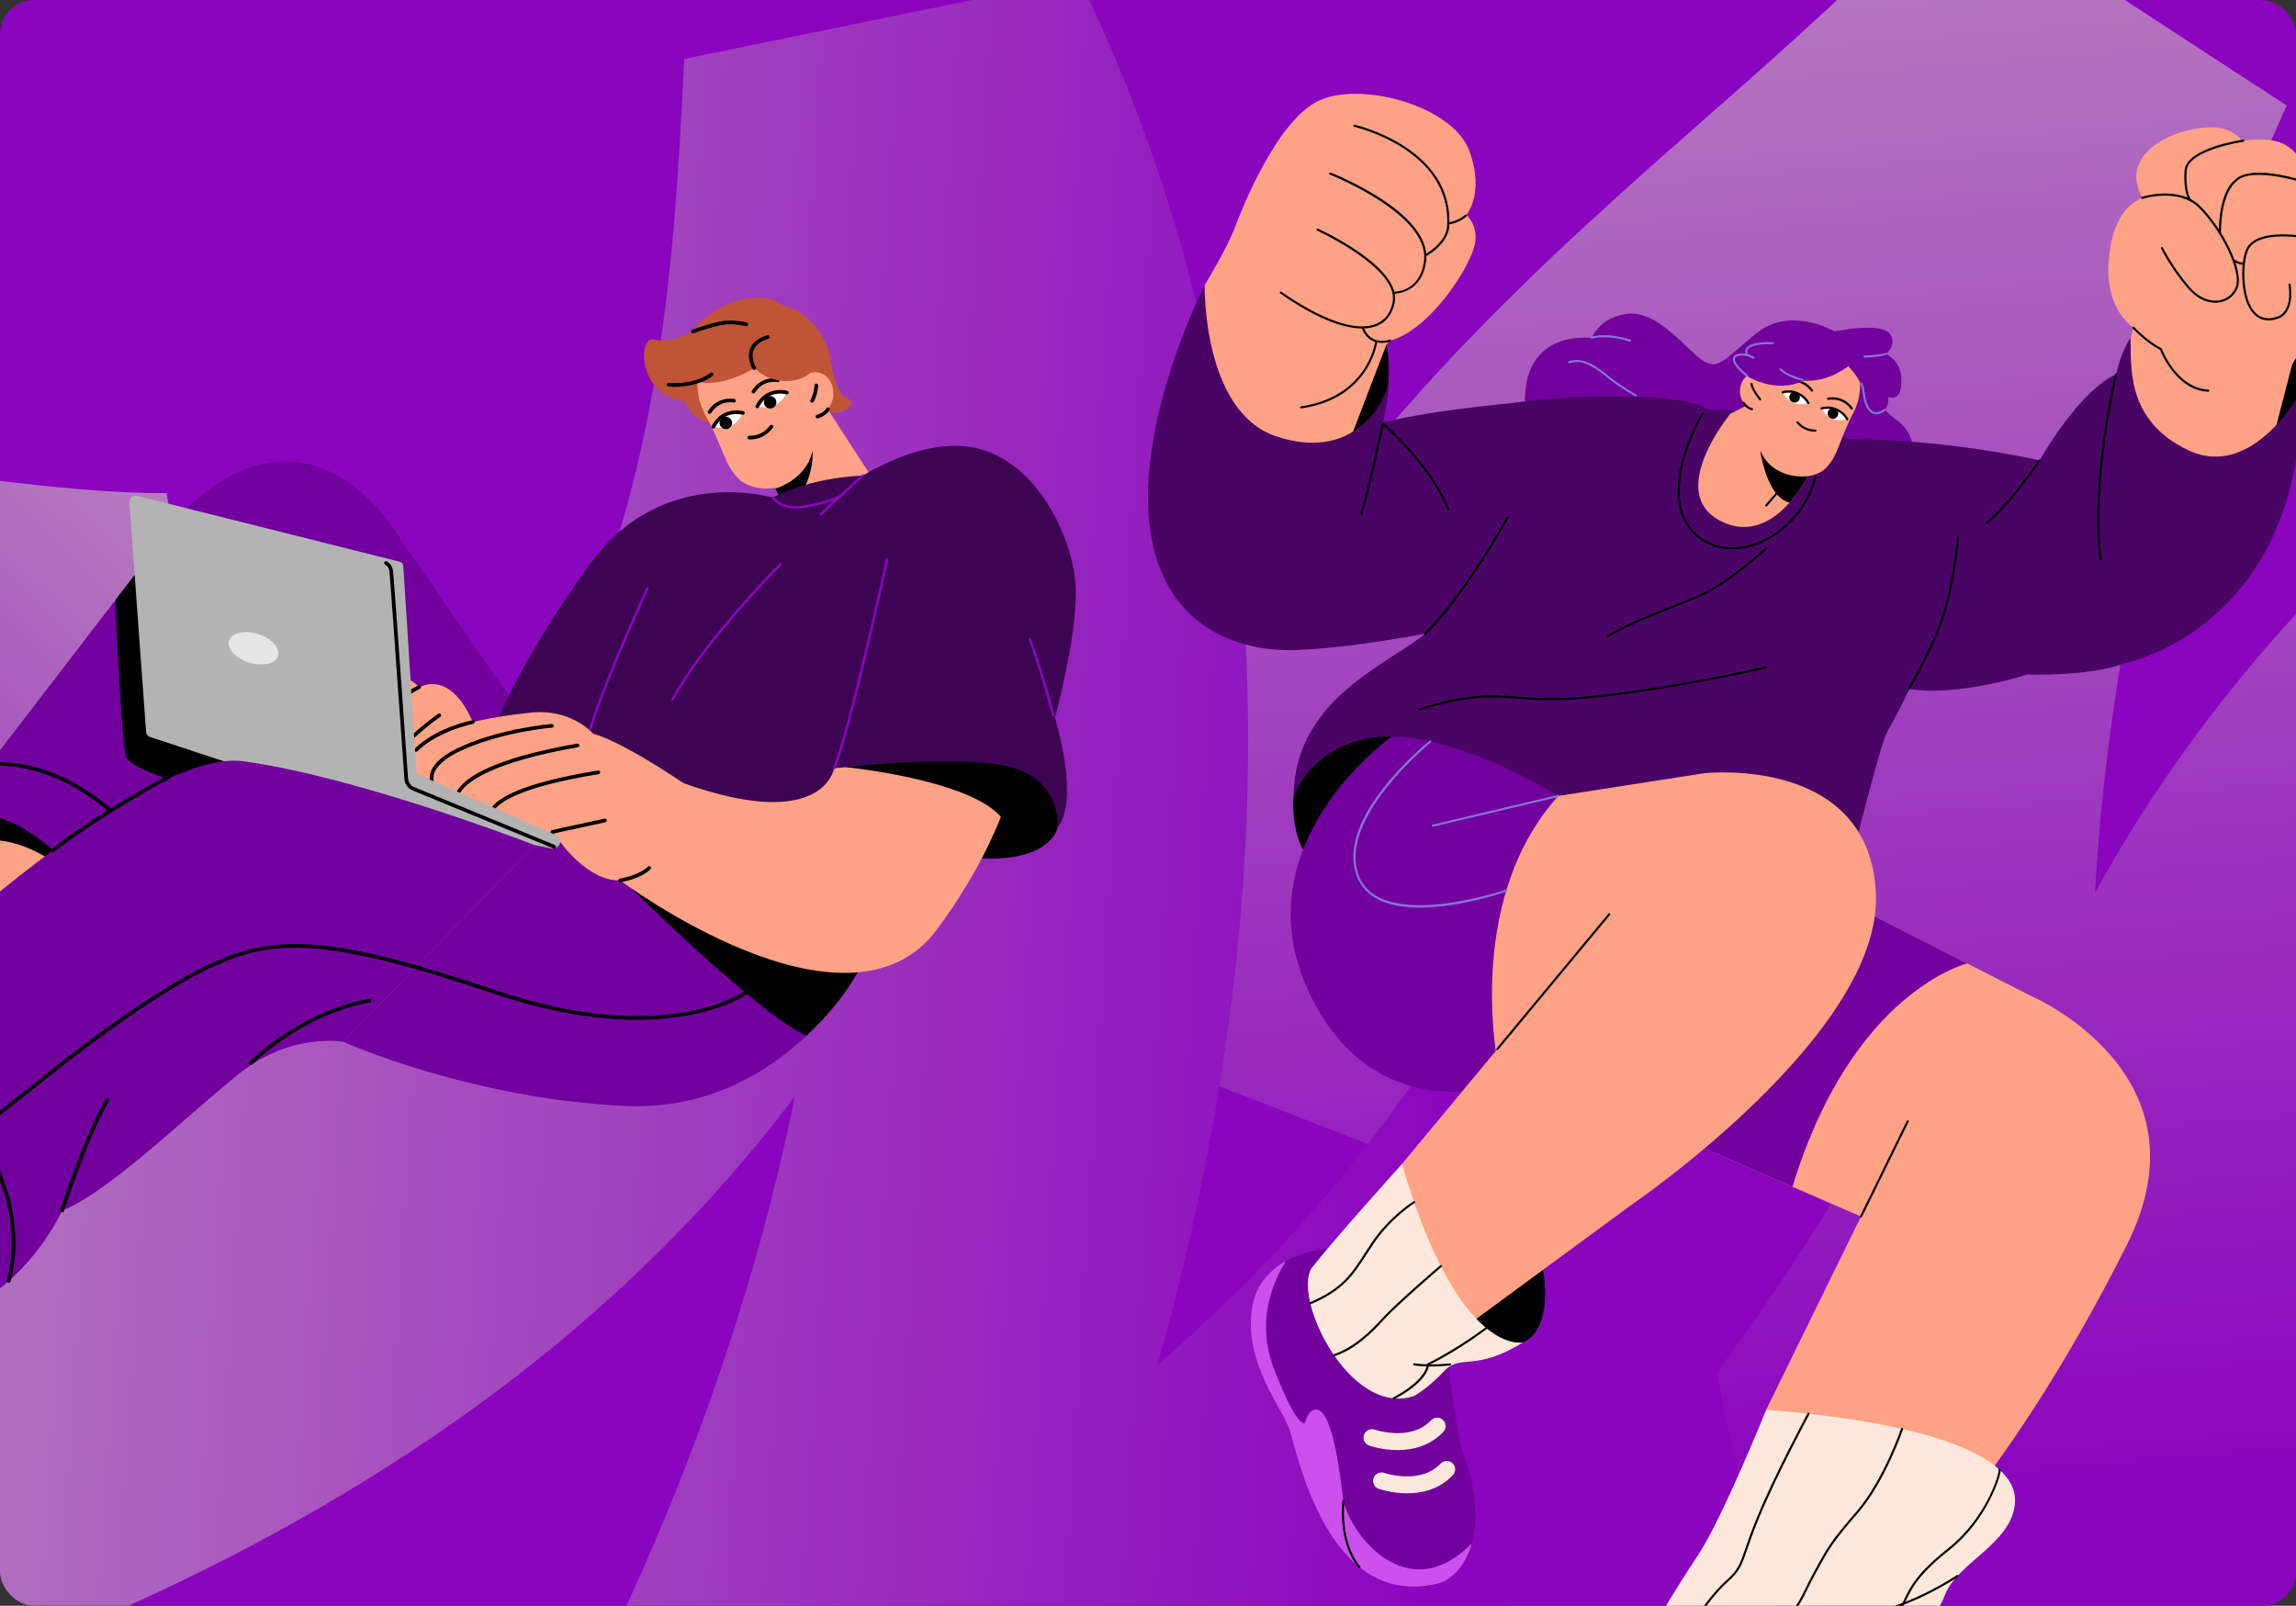 <svg xmlns="http://www.w3.org/2000/svg" width="1005" height="703" viewBox="0 0 1005 703" fill="none"><rect x="0" y="0" width="1005" height="703" fill="#333333" stroke="none"/><g clip-path="url(#clip0_606_486)"><rect x="-2741.8" y="-96.597" width="6485.3" height="921.193" fill="#8A05BE" stroke="#E6E6E6"></rect><path fill-rule="evenodd" clip-rule="evenodd" d="M746.702 299.091C701.075 351.342 658.219 416.145 621.914 509.766L455.665 445.351C512.535 298.697 585.079 205.676 659.496 131.764C689.479 101.985 720.138 74.993 748.094 50.381C753.616 45.519 759.034 40.75 764.319 36.071C797.283 6.888 826.511 -19.963 853.24 -50.048L1000.96 46.198C966.321 121.99 926.327 246.603 917.425 383.655C917.267 386.086 917.119 388.518 916.981 390.952C984.312 268.091 1104.44 152.383 1306.3 59.133L1381.02 221.016C1172.29 317.436 1086.05 430.691 1048.9 529.941C1010.13 633.489 1019 735.157 1027.39 824.416L864.846 882.896C754.306 720.041 728.944 534.448 739.484 372.172C741.094 347.387 743.548 322.982 746.702 299.091Z" fill="url(#paint0_linear_606_486)"></path><path fill-rule="evenodd" clip-rule="evenodd" d="M-129.599 308.861C-171.95 309.225 -218.906 315.943 -276.358 337.338L-314.375 235.337C-224.377 201.823 -152.503 197.212 -88.591 201.205C-62.841 202.814 -38.088 205.861 -15.518 208.64C-11.06 209.189 -6.686 209.728 -2.407 210.243C24.28 213.454 48.388 215.905 72.958 215.905L88.934 322.359C40.293 337.282 -32.801 369.561 -98.964 421.075C-100.138 421.988 -101.308 422.907 -102.475 423.831C-19.095 404.74 82.429 412.645 206.851 466.966L163.263 566.716C34.612 510.548 -52.051 517.114 -112.417 540.403C-175.398 564.701 -218.207 609.974 -255.544 650L-348.149 599.527C-318.645 483.034 -244.221 396.197 -165.882 335.202C-153.916 325.886 -141.782 317.11 -129.599 308.861Z" fill="url(#paint1_linear_606_486)"></path><path fill-rule="evenodd" clip-rule="evenodd" d="M506.666 597.508C560.363 551.381 613.088 492.169 663.385 402.884L821.974 492.237C743.185 632.099 656.363 715.485 570.428 779.293C535.805 805.001 500.904 827.794 469.08 848.577C462.793 852.683 456.627 856.711 450.606 860.666C413.058 885.337 379.623 908.197 348.242 934.689L212.999 815.881C259.024 744.366 317.557 624.309 346.488 487.144C347.001 484.712 347.504 482.276 347.998 479.838C262.102 594.133 123.91 693.493 -93.6 758.228L-145.537 583.767C79.365 516.831 182.967 415.001 234.942 320.154C289.168 221.199 295.003 117.19 299.511 25.785L472.233 -9.563C560.22 171.111 558.845 362.32 524.59 524.728C519.358 549.534 513.328 573.832 506.666 597.508Z" fill="url(#paint2_linear_606_486)"></path><path d="M-23.356 358.89C-23.356 358.89 -39.831 380.638 -8.182 414.22C21.575 445.795 52.509 381.587 52.509 381.587C52.509 381.587 6.206 320.671 -23.356 358.89Z" fill="black"></path><path d="M72.647 404.783L25.391 467.123L-56.4 423.463L27.7 315.178C27.7 315.178 91.24 359.032 72.647 404.783Z" fill="#FFA285"></path><path d="M28.461 463.073L0.819 502.995C-0.278 504.58 -2.274 505.261 -4.108 504.668C-17.032 500.489 -67.008 484.297 -84.11 478.291C-99.325 472.948 -155.767 460.008 -154.05 446.021C-151.705 426.918 -109.846 419.22 -60.034 420.727L-34.362 395.087C-34.362 395.087 -19.569 412.195 -24.241 435.772C-24.241 435.772 -1.321 453.554 28.461 463.073Z" fill="#3B3797"></path><path d="M7.899 493.729C7.855 493.734 7.81 493.737 7.765 493.736C3.159 493.592 -4.194 491.845 -9.552 490.406C-13.701 489.292 -17.098 486.073 -18.641 481.795C-21.455 473.994 -31.294 469.387 -44.962 469.471C-60.163 469.564 -75.944 466.229 -99.432 457.957C-125.697 448.709 -147.059 436.589 -147.272 436.467C-147.659 436.247 -147.794 435.754 -147.573 435.368C-147.352 434.98 -146.861 434.845 -146.474 435.067C-146.262 435.188 -125.018 447.238 -98.897 456.436C-75.596 464.642 -59.973 467.951 -44.972 467.859C-30.591 467.77 -20.18 472.776 -17.124 481.249C-15.76 485.029 -12.773 487.871 -9.134 488.849C-3.858 490.266 3.364 491.985 7.815 492.124C8.26 492.137 8.61 492.509 8.596 492.955C8.584 493.354 8.283 493.677 7.899 493.729Z" fill="black"></path><path d="M-15.515 370.821C-15.515 370.821 -2 360.832 23.348 377.183L29.063 372.193C29.063 372.193 6.332 352.476 -4.554 352.859C-15.439 353.242 -15.515 370.821 -15.515 370.821Z" fill="black"></path><path d="M-32.919 577.632C-32.919 577.632 -55.85 583.677 -77.563 537.967C-100.864 488.912 -98.521 487.147 -79.008 468.244C-59.494 449.34 26.737 551.628 -32.919 577.632Z" fill="black"></path><path d="M3.417 513.186L-57.922 561.735L-126.203 499.016L-17.706 415.19C-17.706 415.19 32.856 473.535 3.417 513.186Z" fill="#FFA285"></path><path d="M375.393 425.683C375.393 425.683 341.921 487.075 274.088 484.167C206.255 481.258 150.309 456.105 150.309 456.105L244.137 359.47C244.137 359.47 362.53 371.986 375.393 425.683Z" fill="#71009D"></path><path d="M222.733 304.678L175.075 235.693C175.075 235.693 138.133 169.111 80.821 223.233L-23.356 358.89C-23.356 358.89 3.806 342.21 41.456 392.582C41.456 392.582 218.965 382.029 222.733 304.678Z" fill="#71009D"></path><path d="M462.956 362.272C462.956 362.272 460.022 378.699 424.873 375.482C389.725 372.266 433.605 322.233 433.605 322.233C433.605 322.233 473.592 333.235 462.956 362.272Z" fill="black"></path><path d="M363.928 159.263C363.928 159.263 365.469 172.243 370.817 174.357C376.164 176.471 368.417 182.85 361.358 180.231C354.299 177.611 349.156 164.817 363.928 159.263Z" fill="#BF5437"></path><path d="M310.748 139.653C310.748 139.653 296.993 151.545 286.722 148.672C278.58 146.394 279.326 173.873 299.751 175.58C299.751 175.58 304.802 191.889 325.651 182.614C346.5 173.339 310.748 139.653 310.748 139.653Z" fill="#BF5437"></path><path d="M351.805 137.989C365.063 147.854 368.208 168.502 358.905 181.005C349.603 193.507 327.389 197.54 314.131 187.675C300.873 177.811 300.315 159.644 309.617 147.141C318.92 134.639 338.547 128.125 351.805 137.989Z" fill="#BF5437"></path><path d="M309.003 182.215C317.015 196.804 316.745 202.981 323.431 209.717C325.237 211.536 328.73 213.249 333.005 213.729C337.118 214.212 341.957 213.553 346.678 210.742C347.861 210.047 349.027 209.219 350.184 208.241C350.8 207.714 351.376 207.174 351.921 206.609C360.663 197.588 360.033 184.341 358.656 177.56C357.185 170.355 351.801 149.291 344.318 146.149C336.834 142.996 320.125 143.697 307.26 156.039C307.26 156.039 301.729 168.986 309.003 182.215Z" fill="#FFA285"></path><path d="M344.39 171.853C344.39 171.853 343.331 174.642 340.581 176.544C339.75 177.13 338.778 177.624 337.626 177.947C335.955 178.411 333.92 178.498 331.47 177.893C331.47 177.893 332.544 175.148 335.351 173.257C336.192 172.679 337.21 172.189 338.399 171.86C340.046 171.427 342.016 171.339 344.39 171.853Z" fill="white"></path><path d="M338.677 173.904C339.908 174.771 340.201 176.466 339.331 177.689C338.461 178.912 336.757 179.201 335.526 178.335C334.295 177.468 334.002 175.773 334.872 174.55C335.741 173.327 337.445 173.038 338.677 173.904Z" fill="black"></path><path d="M331.578 178.692C331.42 178.713 331.254 178.688 331.101 178.609C330.706 178.405 330.55 177.918 330.754 177.523C335.387 168.538 344.523 171.051 344.615 171.077C345.042 171.201 345.288 171.646 345.166 172.074C345.043 172.502 344.598 172.749 344.169 172.628C343.845 172.536 336.203 170.47 332.188 178.262C332.062 178.505 331.83 178.658 331.578 178.692Z" fill="black"></path><path d="M329.902 172.266C329.722 172.29 329.534 172.255 329.368 172.151C328.991 171.916 328.875 171.418 329.111 171.04C333.327 164.283 340.538 165.682 340.61 165.698C341.046 165.788 341.326 166.214 341.236 166.651C341.146 167.086 340.72 167.365 340.285 167.278C340.032 167.227 334.088 166.109 330.479 171.894C330.347 172.106 330.132 172.235 329.902 172.266Z" fill="black"></path><path d="M325.18 180.809C325.18 180.809 324.121 183.597 321.371 185.5C320.54 186.085 319.568 186.579 318.416 186.902C316.745 187.366 314.71 187.454 312.26 186.848C312.26 186.848 313.334 184.104 316.141 182.213C316.982 181.635 318 181.145 319.189 180.816C320.836 180.383 322.806 180.295 325.18 180.809Z" fill="white"></path><path d="M319.286 182.936C320.518 183.803 320.811 185.497 319.941 186.72C319.071 187.944 317.367 188.233 316.136 187.366C314.904 186.499 314.611 184.804 315.481 183.581C316.35 182.358 318.054 182.069 319.286 182.936Z" fill="black"></path><path d="M312.367 187.649C312.208 187.67 312.042 187.645 311.89 187.566C311.494 187.362 311.338 186.876 311.542 186.48C316.175 177.495 325.312 180.008 325.403 180.035C325.83 180.158 326.076 180.603 325.954 181.031C325.831 181.459 325.385 181.706 324.957 181.585C324.633 181.493 316.99 179.429 312.976 187.219C312.85 187.462 312.618 187.615 312.367 187.649Z" fill="black"></path><path d="M310.691 181.222C310.512 181.246 310.323 181.211 310.157 181.107C309.78 180.872 309.664 180.374 309.9 179.996C314.116 173.239 321.325 174.638 321.399 174.654C321.835 174.745 322.115 175.171 322.025 175.607C321.936 176.043 321.509 176.321 321.075 176.234C320.822 176.183 314.877 175.066 311.268 180.85C311.136 181.062 310.921 181.191 310.691 181.222Z" fill="black"></path><path d="M364.624 174.076C365.53 168.76 362.596 163.825 358.07 163.054C353.544 162.283 349.141 165.967 348.235 171.283C347.329 176.599 350.264 181.533 354.789 182.305C359.315 183.076 363.718 179.392 364.624 174.076Z" fill="#FFA285"></path><path d="M355.584 176.305C355.411 176.329 355.231 176.297 355.069 176.202C354.685 175.977 354.555 175.483 354.781 175.099C356.272 172.552 356.527 168.705 356.53 168.666C356.558 168.221 356.945 167.885 357.385 167.912C357.829 167.939 358.167 168.321 358.14 168.766C358.129 168.939 357.861 173.03 356.173 175.914C356.042 176.136 355.821 176.273 355.584 176.305Z" fill="black"></path><path d="M329.977 192.289C329.223 192.391 328.548 192.411 327.992 192.395C327.548 192.382 327.197 192.01 327.21 191.566C327.223 191.12 327.597 190.77 328.039 190.783C329.247 190.818 331.096 190.656 333.052 189.686C335.036 188.702 336.293 187.305 336.998 186.307C337.256 185.943 337.758 185.857 338.123 186.114C338.486 186.371 338.573 186.874 338.316 187.238C337.503 188.388 336.054 189.998 333.768 191.132C332.415 191.802 331.106 192.137 329.977 192.289Z" fill="black"></path><path d="M357.958 157.871C359.297 151.404 353.468 144.73 344.94 142.965C336.412 141.2 328.414 145.012 327.075 151.48C325.737 157.947 331.565 164.621 340.093 166.386C348.621 168.151 356.62 164.339 357.958 157.871Z" fill="#BF5437"></path><path d="M345.344 136.965C348.988 144.518 341.55 154.206 330.125 161.168C314.9 170.446 300.944 169.023 297.299 161.471C293.654 153.918 304.877 139.633 316.926 133.818C328.976 128.004 341.699 129.412 345.344 136.965Z" fill="#BF5437"></path><path d="M360.179 175.876L383.918 212.496C383.918 212.496 363.505 227.979 346.215 226.694L336.5 208.717C336.5 208.717 345.469 175.927 360.179 175.876Z" fill="#FFA285"></path><path d="M339.304 213.906C339.304 213.906 352.829 210.285 355.668 197.367C355.668 197.367 357.007 213.154 344.154 222.882L339.304 213.906Z" fill="black"></path><path d="M341.983 218.865C341.983 218.865 291.565 201.197 258.312 246.905C225.058 292.613 216.296 319.709 216.296 319.709L295.149 346.686L341.983 218.865Z" fill="#3C0452"></path><path d="M338.31 217.821C338.31 217.821 353.064 209.364 377.672 208.184C402.28 207.003 362.153 369.475 362.153 369.475L263.935 345.832L338.31 217.821Z" fill="#3C0452"></path><path d="M330.233 161.968C329.923 162.01 329.604 161.869 329.434 161.584C329.321 161.396 326.701 156.94 328.358 152.655C329.416 149.92 331.941 147.933 335.866 146.747C336.292 146.618 336.742 146.86 336.871 147.286C337 147.712 336.758 148.163 336.332 148.292C332.913 149.324 330.737 150.984 329.865 153.227C328.488 156.772 330.794 160.717 330.817 160.756C331.045 161.138 330.92 161.633 330.538 161.861C330.442 161.918 330.338 161.954 330.233 161.968Z" fill="black"></path><path d="M303.4 145.932C303.038 145.981 302.677 145.777 302.54 145.421C302.38 145.005 302.588 144.539 303.004 144.38C303.066 144.356 309.211 142.014 315.418 140.726C320.683 139.63 326.637 141.134 326.888 141.198C327.319 141.309 327.579 141.748 327.468 142.179C327.357 142.61 326.918 142.871 326.487 142.76C326.429 142.745 320.651 141.296 315.746 142.305C309.67 143.566 303.641 145.863 303.581 145.886C303.521 145.909 303.461 145.924 303.4 145.932Z" fill="black"></path><path d="M300.132 169.011C297.927 169.309 295.411 169.425 292.58 169.237C292.135 169.208 291.799 168.824 291.828 168.38C291.858 167.934 292.245 167.595 292.686 167.628C304.809 168.431 310.874 163.346 310.933 163.294C311.271 163.003 311.779 163.041 312.07 163.379C312.36 163.718 312.321 164.226 311.984 164.516C311.778 164.694 307.873 167.968 300.132 169.011Z" fill="black"></path><path d="M206.926 316.12C206.926 316.12 201.599 301.89 191.911 299.776C182.225 297.663 171.863 308.427 166.302 315.462C160.742 322.498 187.423 330.001 187.423 330.001C187.423 330.001 204.829 330.716 206.926 316.12Z" fill="#FFA285"></path><path d="M191.302 312.891C191.302 312.891 185.975 298.662 176.288 296.548C166.601 294.435 156.24 305.199 150.679 312.234C145.119 319.269 171.8 326.773 171.8 326.773C171.8 326.773 189.205 327.488 191.302 312.891Z" fill="#FFA285"></path><path d="M162.15 320.091C161.97 320.116 161.78 320.079 161.614 319.975C161.237 319.739 161.123 319.241 161.359 318.864C168.615 307.299 182.537 300.339 183.126 300.048C183.525 299.853 184.009 300.016 184.205 300.414C184.402 300.814 184.238 301.297 183.839 301.494C183.699 301.563 169.734 308.549 162.725 319.721C162.593 319.932 162.379 320.06 162.15 320.091Z" fill="black"></path><path d="M174.837 329.462C174.617 329.492 174.385 329.431 174.204 329.274C173.866 328.984 173.828 328.475 174.118 328.137C181.397 319.677 191.728 312.565 191.832 312.494C192.2 312.242 192.701 312.336 192.953 312.704C193.204 313.072 193.11 313.574 192.743 313.825C192.641 313.895 182.479 320.892 175.34 329.189C175.207 329.345 175.026 329.437 174.837 329.462Z" fill="black"></path><path d="M299.216 342.883C299.216 342.883 270.07 322.946 257.847 320.796C245.624 318.648 239.033 354.251 239.033 354.251L238.983 360.586C238.983 360.586 243.123 365.814 246.635 370.403C250.146 374.992 260.661 385.929 271.444 385.44C282.226 384.95 302.751 355.244 299.216 342.883Z" fill="#FFA285"></path><path d="M264.816 336.294C264.816 336.294 216.596 340.551 215.105 356.037C213.974 367.777 226.578 367.891 230.002 366.831C233.425 365.771 263.434 359.782 263.434 359.782C263.434 359.782 289.834 349.407 264.816 336.294Z" fill="#FFA285"></path><path d="M249.399 326.911C249.399 326.911 201.18 331.167 199.689 346.653C198.558 358.393 211.162 358.507 214.586 357.447C218.009 356.388 248.018 350.398 248.018 350.398C248.018 350.398 274.418 340.024 249.399 326.911Z" fill="#FFA285"></path><path d="M239 319.514C239 319.514 190.781 323.771 189.289 339.256C188.158 350.997 200.762 351.111 204.186 350.051C207.61 348.991 237.619 343.002 237.619 343.002C237.619 343.002 264.018 332.627 239 319.514Z" fill="#FFA285"></path><path d="M230.556 312.215C230.556 312.215 182.337 316.472 180.845 331.958C179.714 343.698 192.318 343.812 195.742 342.752C199.166 341.692 229.174 335.703 229.174 335.703C229.174 335.703 255.575 325.328 230.556 312.215Z" fill="#FFA285"></path><path d="M259.65 321.206C259.65 321.206 249.495 309.35 230.557 312.215C211.618 315.079 253.589 331.677 253.589 331.677L259.65 321.206Z" fill="#FFA285"></path><path d="M276.361 388.931C276.361 388.931 333.241 445.078 353.046 453.384C353.046 453.384 366.96 441.059 375.393 425.683C383.824 410.308 276.361 388.931 276.361 388.931Z" fill="black"></path><path d="M365.109 336.35C365.109 336.35 360.743 364.723 299.216 342.883L271.444 385.441C271.444 385.441 370.933 460.021 410.28 406.741C449.628 353.462 449.046 311.593 449.046 311.593C449.046 311.593 412.309 309.193 365.109 336.35Z" fill="#FFA285"></path><path d="M369.849 335.834C369.849 335.834 370.193 335.864 370.831 335.929C378.416 336.698 430.062 343.06 439.883 360.08C439.883 360.08 441.948 348.851 445.294 336.759C448.639 324.666 369.849 335.834 369.849 335.834Z" fill="black"></path><path d="M356.943 222.97C356.943 222.97 390.021 193.226 421.158 195.296C452.295 197.366 469.369 234.6 470.757 255.628C472.146 276.655 461.781 314.215 461.781 314.215C461.781 314.215 472.853 349.848 462.956 362.272C462.956 362.272 465.457 338.55 436.076 334.556C409.863 330.992 365.109 336.349 365.109 336.349L356.943 222.97Z" fill="#3C0452"></path><path d="M258.41 319.776C258.335 319.786 258.256 319.781 258.179 319.757C257.896 319.668 257.737 319.367 257.825 319.084C265.187 295.358 282.825 257.672 283.002 257.294C283.128 257.025 283.447 256.911 283.717 257.036C283.986 257.162 284.102 257.482 283.976 257.751C283.798 258.128 266.192 295.748 258.852 319.402C258.788 319.609 258.611 319.749 258.41 319.776Z" fill="#8A05BE"></path><path d="M294.439 306.703C294.329 306.718 294.213 306.699 294.109 306.642C293.848 306.499 293.753 306.172 293.897 305.912C308.368 279.591 340.954 246.945 341.281 246.618C341.49 246.409 341.832 246.408 342.041 246.619C342.251 246.829 342.251 247.17 342.04 247.38C341.714 247.706 309.235 280.244 294.838 306.43C294.754 306.584 294.603 306.681 294.439 306.703Z" fill="#8A05BE"></path><path d="M365.18 336.883C365.089 336.895 364.994 336.885 364.903 336.847C364.629 336.734 364.499 336.419 364.613 336.145C371.425 319.718 387.618 245.681 387.781 244.935C387.844 244.644 388.13 244.462 388.421 244.524C388.711 244.587 388.895 244.874 388.831 245.164C388.669 245.911 372.454 320.042 365.606 336.556C365.53 336.74 365.364 336.858 365.18 336.883Z" fill="#8A05BE"></path><path d="M461.152 313.841C460.886 313.877 460.628 313.709 460.56 313.442C460.515 313.265 455.977 295.572 450.294 279.892C450.192 279.612 450.337 279.304 450.616 279.203C450.892 279.101 451.203 279.246 451.305 279.525C457.006 295.256 461.556 312.998 461.601 313.175C461.675 313.463 461.501 313.756 461.214 313.829C461.193 313.834 461.173 313.839 461.152 313.841Z" fill="#8A05BE"></path><path d="M359.468 225.553C359.305 225.575 359.134 225.523 359.011 225.396C358.803 225.184 358.807 224.844 359.02 224.636C364.197 219.583 377.181 207.902 377.311 207.785C377.533 207.587 377.872 207.604 378.07 207.825C378.269 208.046 378.251 208.386 378.03 208.584C377.9 208.701 364.932 220.367 359.771 225.405C359.685 225.489 359.578 225.538 359.468 225.553Z" fill="#8A05BE"></path><path d="M351.321 222.487C341.594 223.799 338.009 218.352 337.856 218.11C337.697 217.86 337.771 217.53 338.02 217.37C338.269 217.209 338.601 217.284 338.763 217.533C338.909 217.759 342.471 223.056 352.34 221.237C362.526 219.367 367.216 216.966 367.263 216.942C367.526 216.802 367.85 216.906 367.988 217.17C368.125 217.433 368.023 217.757 367.76 217.895C367.567 217.995 362.905 220.39 352.535 222.294C352.12 222.37 351.716 222.434 351.321 222.487Z" fill="#8A05BE"></path><path d="M214.691 358.246C214.301 358.298 213.921 358.058 213.809 357.668C213.767 357.52 213.431 356.162 214.708 354.154C217.707 349.442 228.311 342.699 261.804 337.338C262.227 337.273 262.657 337.567 262.728 338.007C262.797 338.446 262.498 338.86 262.059 338.93C227.423 344.475 218.378 351.391 216.069 355.02C215.198 356.387 215.357 357.217 215.359 357.224C215.481 357.652 215.234 358.099 214.806 358.221C214.767 358.233 214.73 358.24 214.691 358.246Z" fill="black"></path><path d="M199.951 351.235C199.558 351.288 199.18 351.051 199.071 350.659C199.016 350.46 198.582 348.637 200.303 345.913C203.922 340.182 215.943 331.996 252.669 325.541C253.084 325.465 253.526 325.757 253.603 326.195C253.68 326.634 253.387 327.052 252.948 327.129C215.218 333.76 204.69 342.18 201.772 346.61C200.317 348.82 200.616 350.185 200.629 350.242C200.73 350.67 200.472 351.107 200.047 351.216C200.014 351.225 199.983 351.231 199.951 351.235Z" fill="black"></path><path d="M189.528 343.726C189.217 343.768 188.898 343.626 188.729 343.338C188.678 343.252 187.5 341.193 188.492 338.144C189.88 333.877 194.629 329.954 202.608 326.481C220.631 318.638 241.256 316.966 241.462 316.95C241.906 316.916 242.294 317.248 242.329 317.692C242.363 318.135 242.04 318.514 241.587 318.559C241.384 318.574 221.019 320.227 203.251 327.96C193.92 332.021 190.921 335.976 190.047 338.579C189.254 340.941 190.087 342.464 190.123 342.527C190.34 342.913 190.208 343.405 189.825 343.625C189.73 343.679 189.63 343.713 189.528 343.726Z" fill="black"></path><path d="M241.926 364.989C241.514 365.045 241.122 364.775 241.031 364.361C240.937 363.927 241.213 363.497 241.648 363.402L264.6 358.405C265.033 358.32 265.464 358.586 265.559 359.021C265.654 359.456 265.378 359.886 264.943 359.981L241.991 364.978C241.969 364.983 241.948 364.987 241.926 364.989Z" fill="black"></path><path d="M271.552 386.24C271.116 386.298 270.712 385.996 270.647 385.56C270.581 385.12 270.885 384.709 271.325 384.643C271.406 384.631 279.457 383.384 283.622 379.404C283.943 379.095 284.454 379.106 284.762 379.43C285.07 379.751 285.058 380.262 284.736 380.57C280.199 384.907 271.914 386.186 271.564 386.239C271.559 386.239 271.556 386.239 271.552 386.24Z" fill="black"></path><path d="M182.25 329.105C182.007 329.138 181.751 329.059 181.566 328.87C181.255 328.552 181.26 328.041 181.578 327.73C191.097 318.407 206.138 315.448 206.774 315.327C207.223 315.245 207.633 315.53 207.717 315.967C207.801 316.405 207.514 316.827 207.077 316.911C206.926 316.94 191.871 319.905 182.706 328.881C182.578 329.009 182.417 329.082 182.25 329.105Z" fill="black"></path><path d="M50.575 262.619C50.575 262.619 53.011 326.31 55.355 331.621C57.698 336.932 84.615 344.804 84.615 344.804L105.937 329.735L58.942 251.723L50.575 262.619Z" fill="black"></path><path d="M183.984 361.672C183.469 360.937 177.513 261.012 176.521 247.82C176.45 246.874 175.782 246.095 174.869 245.892L60.729 217.254C57.691 216.58 56.381 218.148 56.723 221.284L63.947 320.363C64.033 321.528 64.855 322.489 65.979 322.739L183.984 361.672Z" fill="#B3B3B3"></path><path d="M244.476 366.08L175.986 335.928L63.171 313.34L185.393 360.192L241.209 371.424C244.245 372.035 246.491 368.572 244.566 366.189C244.536 366.153 244.506 366.116 244.476 366.08Z" fill="#B3B3B3"></path><path d="M242.684 371.497C242.548 371.515 242.406 371.499 242.27 371.443L180.693 346.081C178.586 345.214 177.177 343.281 177.017 341.038C176.746 337.258 176.272 330.558 175.699 322.447C173.844 296.204 170.739 252.279 170.458 250.253C170.123 247.841 168.729 247.284 168.67 247.261C168.259 247.105 168.043 246.645 168.192 246.232C168.341 245.818 168.788 245.597 169.204 245.74C169.3 245.773 171.578 246.588 172.055 250.031C172.344 252.111 175.331 294.369 177.307 322.333C177.88 330.443 178.354 337.142 178.625 340.922C178.742 342.551 179.769 343.956 181.306 344.59L242.884 369.952C243.296 370.121 243.492 370.592 243.322 371.004C243.209 371.28 242.96 371.46 242.684 371.497Z" fill="black"></path><path d="M121.727 287.132C122.792 283.688 118.843 279.408 112.907 277.573C106.97 275.739 101.295 277.044 100.231 280.488C99.166 283.932 103.115 288.212 109.052 290.047C114.988 291.881 120.663 290.576 121.727 287.132Z" fill="#E6E6E6"></path><path d="M150.308 456.105C150.308 456.105 127.555 451.85 104.91 469.85C82.265 487.85 47.802 521.908 27.195 529.99C27.195 529.99 7.524 573.625 -32.919 577.631C-32.919 577.631 0.766 537.807 -82.322 465.114C-82.322 465.114 54.179 326.022 106.629 333.29C157.889 340.393 233.947 369.965 233.947 369.965L150.308 456.105Z" fill="#71009D"></path><path d="M357.898 183.189C357.515 183.24 357.14 183.011 357.021 182.63C356.889 182.205 357.125 181.753 357.551 181.62C360.792 180.606 361.625 178.872 361.66 178.799C361.845 178.398 362.322 178.217 362.723 178.397C363.126 178.576 363.312 179.042 363.136 179.447C363.093 179.547 362.035 181.908 358.032 183.159C357.987 183.173 357.942 183.183 357.898 183.189Z" fill="black"></path><path d="M23.303 373.05C23.028 373.087 22.74 372.98 22.558 372.745C22.285 372.393 22.349 371.887 22.7 371.614C44.888 354.378 73.212 339.61 73.496 339.462C73.891 339.259 74.377 339.412 74.583 339.806C74.788 340.202 74.634 340.688 74.239 340.894C73.957 341.04 45.759 355.744 23.69 372.887C23.573 372.978 23.439 373.031 23.303 373.05Z" fill="black"></path><path d="M27.302 530.788C27.187 530.804 27.067 530.794 26.949 530.757C26.525 530.622 26.292 530.167 26.427 529.743C26.535 529.406 37.336 495.842 46.472 480.951C46.704 480.572 47.201 480.451 47.58 480.685C47.96 480.918 48.079 481.415 47.846 481.794C38.812 496.519 28.07 529.899 27.963 530.235C27.865 530.542 27.601 530.748 27.302 530.788Z" fill="black"></path><path d="M3.974 561.602C3.875 561.615 3.773 561.611 3.671 561.585C3.239 561.477 2.977 561.04 3.084 560.607C11.41 527.287 -6.995 498.081 -23.901 479.447C-42.282 459.187 -62.897 446.701 -63.103 446.578C-63.484 446.348 -63.608 445.854 -63.379 445.472C-63.149 445.091 -62.655 444.965 -62.272 445.196C-62.064 445.321 -41.246 457.929 -22.706 478.364C1.917 505.503 11.376 534.078 4.649 560.998C4.566 561.328 4.292 561.559 3.974 561.602Z" fill="black"></path><path d="M-10.22 496.17C-10.492 496.207 -10.777 496.103 -10.96 495.871C-11.237 495.522 -11.178 495.015 -10.828 494.739L24.891 466.491C25.292 466.168 65.809 433.773 92.552 421.723C120.758 409.011 143.809 408.894 217.063 433.592C291.073 458.546 325.538 434.244 325.876 433.994C326.237 433.733 326.74 433.809 327.004 434.169C327.267 434.529 327.189 435.033 326.829 435.297C326.483 435.549 291.342 460.338 216.547 435.121C139.311 409.08 118.804 411.663 93.214 423.194C66.659 435.159 26.3 467.428 25.895 467.752L-9.829 496.004C-9.945 496.096 -10.081 496.151 -10.22 496.17Z" fill="black"></path><path d="M109.851 466.26C109.614 466.292 109.365 466.219 109.18 466.039C108.861 465.728 108.854 465.218 109.165 464.899C109.38 464.679 130.98 442.795 161.592 437.256C162.027 437.158 162.45 437.468 162.528 437.906C162.608 438.344 162.317 438.764 161.879 438.843C131.769 444.291 110.531 465.807 110.32 466.024C110.189 466.158 110.023 466.237 109.851 466.26Z" fill="black"></path><path d="M48.46 355.692C48.238 355.722 48.006 355.66 47.823 355.502C20.545 331.81 -4.356 335.353 -4.583 335.402C-5.024 335.497 -5.435 335.17 -5.504 334.73C-5.572 334.29 -5.271 333.877 -4.83 333.808C-4.574 333.774 21.051 330.115 48.88 354.283C49.217 354.575 49.253 355.085 48.961 355.421C48.827 355.576 48.647 355.667 48.46 355.692Z" fill="black"></path><path d="M644.241 675.605C641.363 685.971 635.042 691.837 629.509 693.214C581.206 705.241 567.753 635.837 564.47 625.999C561.187 616.161 544.241 596.486 548.078 572.433C548.816 567.834 550.464 564.046 552.665 560.948C552.665 560.936 552.665 560.936 552.665 560.936C555.395 557.087 558.949 554.271 562.625 552.217C571.43 547.286 580.862 546.745 580.862 546.745C605.456 541.26 633.124 579.885 633.677 592.452C634.218 605.02 639.383 633.512 639.383 633.512C646.614 651.675 647.008 665.706 644.241 675.605Z" fill="#71009D"></path><path d="M644.241 675.607C641.363 685.973 635.042 691.839 629.509 693.216C581.206 705.243 567.753 635.839 564.47 626.001C561.187 616.163 544.241 596.488 548.078 572.435C548.816 567.836 550.464 564.048 552.665 560.95C552.665 560.938 552.665 560.938 552.665 560.938C555.395 557.089 558.949 554.273 562.625 552.219C563.535 552.182 547.254 572.165 557.633 599.218C568.024 626.271 571.192 622.901 571.192 622.901C571.192 622.901 572.686 616.414 576.595 617.151C582.026 618.176 585.561 635.669 587.709 654.902C589.436 670.36 615.798 704.996 644.241 675.607Z" fill="#CC50EC"></path><path d="M611.748 634.832C605.016 634.832 599.701 633 599.28 632.85C597.359 632.169 596.355 630.06 597.035 628.14C597.716 626.223 599.82 625.219 601.738 625.894C601.954 625.966 617.495 631.225 626.398 621.804C627.799 620.324 630.132 620.256 631.614 621.656C633.094 623.055 633.16 625.391 631.761 626.871C625.8 633.18 618.136 634.832 611.748 634.832Z" fill="#FFE8DB"></path><path d="M615.934 653.769C609.202 653.769 603.887 651.936 603.466 651.786C601.545 651.106 600.541 648.997 601.221 647.076C601.902 645.159 604.006 644.154 605.924 644.831C606.14 644.903 621.681 650.162 630.586 640.741C631.984 639.261 634.319 639.194 635.801 640.593C637.282 641.993 637.347 644.328 635.948 645.808C629.986 652.118 622.322 653.769 615.934 653.769Z" fill="#FFE8DB"></path><path d="M595.024 686.518C594.891 686.518 594.759 686.461 594.668 686.35C585.306 674.994 587.579 657.069 587.603 656.889C587.636 656.637 587.865 656.463 588.121 656.493C588.374 656.527 588.551 656.759 588.517 657.012C588.494 657.187 586.276 674.722 595.379 685.764C595.541 685.96 595.513 686.25 595.317 686.413C595.231 686.483 595.127 686.518 595.024 686.518Z" fill="black"></path><path d="M674.322 552.216C676.045 555.457 681.427 586.647 662.298 588.834C643.17 591.02 621.309 554.748 621.309 554.748L674.322 552.216Z" fill="black"></path><path d="M566.245 348.359C566.245 348.359 562.688 378.282 586.601 385.66C610.514 393.038 625.814 311.468 625.814 311.468C625.814 311.468 583.871 301.631 566.245 348.359Z" fill="black"></path><path d="M609.284 322.422C609.284 322.422 540.148 370.766 574.58 437.717C609.011 504.667 680.061 468.049 680.061 468.049L689.352 337.975C689.352 337.975 634.698 306.05 609.284 322.422Z" fill="#71009D"></path><path d="M607.645 168.118C607.645 168.118 609.284 153.247 604.639 144.503C599.994 135.758 580.865 204.739 580.865 204.739C580.865 204.739 604.639 190.641 607.645 168.118Z" fill="black"></path><path d="M1007.43 171.03C1007.43 171.03 1008.53 156.606 1004.15 149.735C999.782 142.863 980.835 182.471 984.707 195.596C988.578 208.721 998.416 204.661 1007.43 171.03Z" fill="black"></path><path d="M802.957 145.05C802.957 145.05 783.803 133.778 768.891 145.87C753.978 157.962 752.134 162.266 745.165 157.757C738.197 153.248 725.695 135.417 711.758 137.467C697.822 139.517 695.568 150.994 695.568 150.994C695.568 150.994 689.009 172.508 714.218 189.521C739.427 206.535 837.324 202.709 837.324 202.709C837.324 202.709 840.057 191.095 830.356 184.022C823.335 178.904 824.481 177.842 823.866 172.308C823.252 166.774 823.037 144.23 802.957 145.05Z" fill="#71009D"></path><path d="M702.331 148.632C702.331 148.632 666.67 140.204 667.49 176.956C668.31 213.708 731.639 180.923 731.639 180.923L702.331 148.632Z" fill="#71009D"></path><path d="M758.923 179.89L747.147 179.133C747.147 179.133 745.371 176.785 731.64 174.853C717.908 172.921 684.979 172.997 660.932 176.597L644.536 250.393C644.536 250.393 638.388 266.788 621.172 279.496C603.956 292.202 566.655 308.188 566.245 348.359C566.245 348.359 579.362 313.517 626.09 324.584C672.819 335.652 708.89 367.624 708.89 367.624L808.565 383.61C808.565 383.61 822.022 329.913 825.301 322.125C828.58 314.337 860.552 266.169 856.454 203.559L758.923 179.89Z" fill="#490465"></path><path d="M791.57 207.928C791.57 207.928 791.398 208.297 791.042 208.948C789.984 210.94 787.328 215.552 783.343 220.016C776.531 227.677 765.832 234.92 752.65 227.812C729.286 215.207 757.36 181.194 757.36 181.194L766.657 176.404L791.57 207.928Z" fill="#FFA285"></path><path d="M811.242 180.782C804.573 193.574 804.923 198.922 799.255 204.884C797.725 206.494 794.73 208.045 791.035 208.54C787.479 209.036 783.273 208.556 779.129 206.209C778.091 205.628 777.064 204.933 776.044 204.108C775.501 203.662 774.991 203.205 774.509 202.725C766.764 195.073 767.062 183.581 768.127 177.679C769.266 171.407 773.537 153.054 779.963 150.19C786.389 147.317 800.882 147.611 812.262 158.065C812.262 158.065 817.298 169.181 811.242 180.782Z" fill="#FFA285"></path><path d="M791.544 176.449C791.544 176.449 789.174 177.376 786.398 176.727C785.552 176.538 784.683 176.206 783.819 175.662C782.569 174.872 781.349 173.635 780.328 171.74C780.328 171.74 782.678 170.847 785.481 171.539C786.327 171.74 787.221 172.103 788.109 172.666C789.326 173.459 790.509 174.654 791.544 176.449Z" fill="white"></path><path d="M787.822 173.646C787.979 174.92 787.077 176.076 785.805 176.226C784.533 176.377 783.375 175.465 783.217 174.191C783.06 172.916 783.964 171.76 785.235 171.61C786.507 171.46 787.665 172.371 787.822 173.646Z" fill="black"></path><path d="M791.444 176.929C791.555 176.951 791.675 176.936 791.781 176.877C792.018 176.746 792.104 176.448 791.972 176.211C791.322 175.038 789.8 172.89 786.915 171.688C784.056 170.497 781.479 170.913 780.197 171.268C779.936 171.34 779.783 171.61 779.855 171.871C779.927 172.132 780.197 172.285 780.458 172.212C781.618 171.892 783.95 171.514 786.538 172.594C789.149 173.681 790.526 175.625 791.115 176.687C791.187 176.816 791.309 176.9 791.444 176.929Z" fill="black"></path><path d="M808.566 183.531C808.566 183.531 806.196 184.458 803.42 183.809C802.574 183.619 801.705 183.287 800.841 182.744C799.591 181.954 798.371 180.717 797.35 178.822C797.35 178.822 799.7 177.929 802.503 178.621C803.349 178.822 804.243 179.185 805.131 179.748C806.347 180.541 807.531 181.736 808.566 183.531Z" fill="white"></path><path d="M804.63 180.729C804.787 182.003 803.884 183.159 802.612 183.309C801.34 183.46 800.182 182.548 800.025 181.274C799.867 179.999 800.771 178.843 802.042 178.693C803.314 178.543 804.473 179.454 804.63 180.729Z" fill="black"></path><path d="M808.465 184.012C808.576 184.034 808.696 184.019 808.802 183.96C809.039 183.829 809.125 183.531 808.993 183.294C808.343 182.121 806.821 179.973 803.936 178.771C801.077 177.58 798.5 177.996 797.218 178.351C796.957 178.423 796.804 178.693 796.876 178.954C796.948 179.215 797.218 179.368 797.479 179.295C798.639 178.975 800.971 178.597 803.559 179.677C806.17 180.764 807.547 182.708 808.136 183.77C808.208 183.899 808.33 183.983 808.465 184.012Z" fill="black"></path><path d="M793.026 171.45C793.156 171.477 793.297 171.452 793.413 171.368C793.632 171.21 793.682 170.903 793.524 170.684C792.664 169.49 791.129 167.861 788.699 166.884C786.355 165.94 784.171 166.011 782.752 166.235C782.485 166.278 782.303 166.529 782.345 166.796C782.388 167.064 782.638 167.245 782.906 167.204C784.202 166.998 786.197 166.934 788.334 167.794C790.545 168.684 791.944 170.168 792.728 171.257C792.803 171.36 792.911 171.426 793.026 171.45Z" fill="black"></path><path d="M810.438 179.271C810.567 179.298 810.708 179.273 810.824 179.189C811.044 179.031 811.093 178.725 810.936 178.505C810.075 177.311 808.54 175.682 806.112 174.706C803.766 173.762 801.583 173.832 800.164 174.057C799.897 174.099 799.715 174.35 799.757 174.618C799.8 174.886 800.051 175.067 800.318 175.025C801.613 174.819 803.607 174.756 805.746 175.615C807.956 176.504 809.356 177.989 810.141 179.078C810.214 179.181 810.322 179.247 810.438 179.271Z" fill="black"></path><path d="M794.581 188.98C789.123 188.98 786.55 185.302 786.443 185.145C786.3 184.935 786.354 184.649 786.563 184.505C786.775 184.362 787.06 184.415 787.204 184.625C787.229 184.659 789.596 188.071 794.655 188.058C794.953 188.054 795.118 188.261 795.12 188.516C795.121 188.77 794.916 188.978 794.662 188.98C794.635 188.98 794.608 188.98 794.581 188.98Z" fill="black"></path><path d="M776.155 171.819C776.641 167.332 773.791 163.344 769.789 162.911C765.788 162.478 762.151 165.764 761.665 170.251C761.18 174.738 764.03 178.727 768.031 179.16C772.032 179.593 775.669 176.307 776.155 171.819Z" fill="#FFA285"></path><path d="M766.902 179.596C766.868 179.596 766.833 179.592 766.799 179.584C764.209 178.992 762.928 176.725 762.875 176.628C762.751 176.406 762.832 176.126 763.054 176.003C763.276 175.878 763.557 175.96 763.681 176.181C763.692 176.2 764.825 178.186 767.004 178.685C767.253 178.742 767.408 178.989 767.351 179.237C767.302 179.451 767.112 179.596 766.902 179.596Z" fill="black"></path><path d="M770.459 175.313C770.328 175.313 770.198 175.257 770.106 175.149C769.967 174.985 766.709 171.094 766.202 168.195C766.157 167.945 766.326 167.706 766.577 167.662C766.822 167.618 767.066 167.786 767.11 168.037C767.575 170.69 770.778 174.516 770.811 174.555C770.975 174.749 770.95 175.04 770.756 175.204C770.669 175.278 770.564 175.313 770.459 175.313Z" fill="black"></path><path d="M791.042 208.948C789.984 210.94 787.328 215.552 783.344 220.016C783.282 220.004 783.221 219.979 783.147 219.967C773.236 217.556 770.457 197.168 770.457 197.168C776.212 210.608 791.279 208.506 791.279 208.506C791.279 208.506 791.09 208.861 791.042 208.948Z" fill="black"></path><path d="M800.044 145.76C800.044 145.76 823.482 140.083 827.444 146.507C831.406 152.93 822.252 158.606 815.693 158.308C809.135 158.009 800.044 145.76 800.044 145.76Z" fill="#71009D"></path><path d="M802.884 154.411C802.404 154.003 832.202 146.717 832.266 166.696C832.331 186.674 810.462 160.86 802.884 154.411Z" fill="#71009D"></path><path d="M825.9 170.263C825.9 170.263 829.32 181.1 820.453 180.803C811.585 180.505 816.097 164.165 825.9 170.263Z" fill="#71009D"></path><path d="M806.114 192.197C806.114 192.197 844.02 191.288 890.749 201.097C937.477 210.905 946.495 275.67 938.57 284.961C930.646 294.252 903.866 295.618 887.196 295.345C887.196 295.345 850.045 307.642 827.494 299.717C804.943 291.793 811.028 204.621 811.028 204.621L806.114 192.197Z" fill="#490465"></path><path d="M660.931 176.598C660.931 176.598 623.221 179.807 601.496 185.998C579.771 192.188 569.524 284.415 569.524 284.415C569.524 284.415 592.888 284.415 653.143 271.708C713.399 259.001 660.931 176.598 660.931 176.598Z" fill="#490465"></path><path d="M811.023 158.624C811.023 158.624 801.624 167.953 788.479 166.535C775.333 165.116 775.703 146.826 775.703 146.826C775.703 146.826 814.195 143.523 811.023 158.624Z" fill="#71009D"></path><path d="M792.866 164.536C792.866 164.536 781.596 174.698 763.278 163.904C744.961 153.11 785.712 147.268 785.831 147.798C785.951 148.328 792.866 164.536 792.866 164.536Z" fill="#71009D"></path><path d="M809.059 160.282C809.059 160.282 813.082 164.483 814.448 168.118C815.815 171.753 817.572 162.674 817.572 162.674C817.572 162.674 812.861 157.772 809.059 160.282Z" fill="#71009D"></path><path d="M996.461 185.998L1006.07 148.941L935.018 139.038L930.918 154.068L941.129 212.546C941.129 212.546 975.377 230.225 996.461 185.998Z" fill="#FFA285"></path><path d="M929.773 290.453C929.773 290.453 1007.71 275.436 1007.43 171.029C1007.43 171.029 986.392 210.482 957.972 197.167C929.553 183.853 933.105 158.472 932.559 147.798C932.559 147.798 928.459 153.793 926.273 163.904C926.273 163.904 912.496 168.158 892.741 201.556C872.987 234.953 929.773 290.453 929.773 290.453Z" fill="#490465"></path><path d="M592.264 188.968L606.855 150.881L527.305 124.827C527.305 124.827 518.014 169.892 530.037 192.175C542.061 214.458 569.504 208.294 592.264 188.968Z" fill="#FFA285"></path><path d="M569.524 284.415C569.524 284.415 518.56 290.427 505.443 241.785C492.326 193.144 527.305 124.827 527.305 124.827C527.305 124.827 526.211 180.027 558.457 190.958C590.702 201.888 605.185 178.89 607.645 168.118C607.645 168.118 609.284 173.379 597.26 220.016C585.237 266.652 569.524 284.415 569.524 284.415Z" fill="#490465"></path><path d="M888.569 435.802L815.697 533.083C815.697 533.083 801.949 527.132 784.598 519.582C755.196 506.768 715.452 489.307 714.764 488.273C713.669 486.626 721.306 388.951 814.221 397.891L861.122 421.808L888.569 435.802Z" fill="#FFA285"></path><path d="M888.566 435.804C888.566 435.804 968.902 469.689 930.918 545.11C892.934 620.531 860.689 657.695 860.689 657.695L773.105 617.141L837.679 485.538C837.679 485.538 857.966 434.71 888.566 435.804Z" fill="#FFA285"></path><path d="M861.122 421.808C861.122 421.808 810.704 433.786 784.598 519.582C755.196 506.768 715.452 489.307 714.764 488.273C713.669 486.626 721.306 388.951 814.221 397.891L861.122 421.808Z" fill="#71009D"></path><path d="M682.103 348.447L745.917 338.521L689.351 447.356L656.286 469.601C656.286 469.601 639.604 395.538 682.103 348.447Z" fill="#FFA285"></path><path d="M745.917 338.521C745.917 338.521 818.719 330.323 821.122 391.535C823.525 452.746 714.675 527.075 714.675 527.075L642.076 580.415C642.076 580.415 597.261 553.308 613.657 509.586L704.381 400.279L745.917 338.521Z" fill="#FFA285"></path><path d="M613.657 509.586C613.657 509.586 583.871 542.659 574.443 554.747C565.016 566.835 590.429 620.942 619.122 611.104C619.122 611.104 625.451 607.489 632.329 600.074C639.207 592.659 645.715 600.743 666.645 587.683C666.645 587.683 638.524 594.572 613.657 509.586Z" fill="#FFE8DB"></path><path d="M773.106 617.143C773.106 617.143 753.922 664.802 743.361 680.652C732.8 696.501 722.417 714.537 722.417 714.537L827.897 733.665C827.897 733.665 845.933 712.35 851.398 698.14C856.863 683.931 880.911 675.733 882.004 657.697C883.097 639.662 851.668 623.59 773.106 617.143Z" fill="#FFE8DB"></path><path d="M933.817 143.445C933.817 143.445 921.355 135.759 922.994 114.172C924.634 92.584 934.745 85.479 945.129 84.932C955.513 84.386 984.189 102.148 984.189 102.148L1016.18 139.039V146.521C1016.18 146.521 1008.76 149.766 1003.31 159.569C997.869 169.371 971.418 191.848 933.817 143.445Z" fill="#FFA285"></path><path d="M1016.18 146.521C1016.18 146.521 1031.48 134.94 1024.38 112.805C1017.27 90.671 984.718 103.241 984.189 107.067C983.66 110.893 979.014 140.762 992.951 137.304C1006.89 133.847 1004.64 118.271 1004.64 118.271C1004.64 118.271 999.509 138.426 1016.18 146.521Z" fill="#FFA285"></path><path d="M1023.69 110.951C1023.69 110.951 1027.11 89.032 1014.54 81.927C1001.97 74.822 971.74 74.982 971.688 94.987C971.636 114.993 988.578 113.899 988.578 113.899C988.578 113.899 1009.06 101.718 1023.69 110.951Z" fill="#FFA285"></path><path d="M1012.88 87.96C1012.88 87.96 1010.89 65.864 996.972 62.02C983.054 58.175 953.766 65.659 958.566 85.08C963.367 104.501 979.538 99.333 979.538 99.333C979.538 99.333 996.454 82.549 1012.88 87.96Z" fill="#FFA285"></path><path d="M990.454 80.181C990.454 80.181 986.147 58.418 971.903 56.058C957.658 53.698 929.319 64.222 936.135 83.03C942.951 101.838 958.49 94.997 958.49 94.997C958.49 94.997 973.546 76.528 990.454 80.181Z" fill="#FFA285"></path><path d="M527.305 124.828C527.305 124.828 537.143 108.533 540.149 100.558C543.155 92.582 558.731 52.412 577.586 43.941C596.442 35.47 636.065 46.602 643.17 66.039C650.275 85.477 641.257 94.851 641.257 94.851L632.239 100.558C632.239 100.558 629.839 126.927 606.855 150.881C583.871 174.836 527.305 124.828 527.305 124.828Z" fill="#FFA285"></path><path d="M637.581 91.032C637.581 91.032 648.375 95.678 645.369 107.702C642.363 119.725 620.97 151.201 602.359 149.741C583.747 148.281 612.987 91.715 637.581 91.032Z" fill="#FFA285"></path><path d="M758.206 240.505C751.528 240.505 745.478 238.054 740.94 233.361C736.37 228.637 734.149 222.137 734.337 214.042C734.703 198.319 743.922 181.93 745.054 180.864C745.24 180.689 745.529 180.698 745.706 180.883C745.88 181.068 745.871 181.361 745.687 181.535C744.626 182.54 735.591 198.977 735.258 214.116C735.087 221.931 737.221 228.19 741.603 232.721C747.652 238.975 756.52 241.084 765.935 238.505C779.474 234.794 790.837 222.78 794.209 208.611C794.268 208.363 794.516 208.21 794.765 208.269C795.012 208.328 795.165 208.577 795.106 208.825C791.658 223.312 780.032 235.597 766.178 239.395C763.462 240.138 760.786 240.505 758.206 240.505Z" fill="black"></path><path d="M703.972 278.767C703.811 278.767 703.655 278.683 703.57 278.533C703.444 278.312 703.522 278.031 703.743 277.904C711.999 273.214 721.502 269.403 731.565 265.37C735.39 263.835 739.345 262.25 743.181 260.627C756.517 254.986 772.628 239.871 772.789 239.719C772.974 239.545 773.266 239.553 773.441 239.738C773.616 239.924 773.607 240.215 773.422 240.39C773.259 240.544 757.027 255.772 743.54 261.476C739.696 263.102 735.737 264.69 731.907 266.225C721.875 270.248 712.4 274.047 704.198 278.707C704.127 278.747 704.049 278.767 703.972 278.767Z" fill="black"></path><path d="M623.782 277.93C623.654 277.93 623.527 277.877 623.436 277.773C623.267 277.583 623.286 277.291 623.477 277.123C623.621 276.996 638.15 263.984 659.437 226.53C659.563 226.309 659.845 226.23 660.066 226.356C660.287 226.482 660.365 226.764 660.239 226.985C638.86 264.601 624.231 277.688 624.086 277.816C623.999 277.892 623.891 277.93 623.782 277.93Z" fill="black"></path><path d="M595.936 225.441C595.892 225.441 595.848 225.435 595.804 225.422C595.56 225.35 595.421 225.093 595.494 224.849C596.862 220.259 599.562 209.892 604.652 186.57C604.763 186.056 604.842 185.695 604.909 185.444C604.911 185.42 604.913 185.394 604.918 185.37L604.929 185.372C604.935 185.353 604.94 185.335 604.945 185.317L604.93 185.311L604.946 185.314C605.085 184.849 605.19 184.87 605.479 184.932C605.711 184.981 605.853 185.263 605.829 185.503V185.503L605.829 185.505C605.828 185.521 605.825 185.535 605.822 185.55C605.818 185.573 605.812 185.595 605.804 185.617C605.762 185.802 605.677 186.196 605.552 186.766C600.457 210.116 597.751 220.507 596.377 225.111C596.318 225.312 596.134 225.441 595.936 225.441Z" fill="black"></path><path d="M633.878 223.391C633.692 223.391 633.518 223.278 633.448 223.095C626.195 204.157 605.28 185.992 605.069 185.81C604.876 185.644 604.854 185.353 605.02 185.16C605.187 184.966 605.478 184.946 605.67 185.112C605.883 185.295 626.974 203.612 634.308 222.764C634.4 223.002 634.281 223.269 634.043 223.36C633.988 223.381 633.932 223.391 633.878 223.391Z" fill="black"></path><path d="M621.181 311.066C620.985 311.066 620.802 310.939 620.741 310.741C620.666 310.497 620.803 310.239 621.046 310.164C642.958 303.416 652.363 304.096 664.266 304.958C672.002 305.517 680.77 306.154 694.758 304.86C729.829 301.621 772.576 291.851 773.003 291.754C773.251 291.694 773.499 291.851 773.556 292.1C773.613 292.348 773.458 292.595 773.21 292.652C772.782 292.751 729.975 302.535 694.844 305.779C680.781 307.077 671.971 306.44 664.2 305.878C652.391 305.021 643.065 304.349 621.317 311.045C621.272 311.06 621.226 311.066 621.181 311.066Z" fill="black"></path><path d="M835.508 302.11C835.427 302.11 835.345 302.088 835.271 302.043C835.053 301.913 834.982 301.629 835.113 301.411C835.237 301.206 847.463 280.774 851.497 265.037C855.539 249.277 856.641 235.333 856.651 235.193C856.671 234.939 856.891 234.757 857.147 234.769C857.401 234.789 857.591 235.011 857.572 235.265C857.561 235.404 856.453 249.425 852.391 265.267C848.322 281.135 836.027 301.68 835.903 301.886C835.817 302.03 835.665 302.11 835.508 302.11Z" fill="black"></path><path d="M869.708 229.404C869.578 229.404 869.45 229.349 869.359 229.243C869.192 229.05 869.215 228.759 869.407 228.593C880.974 218.64 892.243 201.477 892.356 201.305C892.494 201.091 892.779 201.03 892.994 201.171C893.207 201.31 893.267 201.596 893.128 201.809C893.015 201.983 881.674 219.255 870.009 229.292C869.922 229.367 869.815 229.404 869.708 229.404Z" fill="black"></path><path d="M919.441 245.252C919.209 245.252 919.01 245.078 918.984 244.842C914.922 208.562 925.716 164.237 925.826 163.793C925.887 163.547 926.138 163.398 926.384 163.456C926.631 163.517 926.782 163.767 926.721 164.014C926.612 164.456 915.857 208.625 919.9 244.739C919.928 244.992 919.746 245.22 919.493 245.248C919.475 245.251 919.458 245.252 919.441 245.252Z" fill="black"></path><path d="M773.106 221.752C772.999 221.752 772.892 221.715 772.804 221.639C772.612 221.472 772.591 221.181 772.757 220.989L781.992 210.325C782.159 210.132 782.45 210.113 782.643 210.278C782.835 210.445 782.856 210.736 782.69 210.929L773.455 221.592C773.363 221.698 773.235 221.752 773.106 221.752Z" fill="black"></path><path d="M627.158 361.936C626.95 361.936 626.76 361.793 626.71 361.581C626.652 361.333 626.805 361.085 627.053 361.026L681.997 347.998C682.238 347.938 682.493 348.093 682.552 348.341C682.611 348.589 682.457 348.837 682.209 348.895L627.265 361.923C627.23 361.931 627.194 361.936 627.158 361.936Z" fill="#8773D8"></path><path d="M655.405 459.748C655.301 459.748 655.197 459.713 655.111 459.641C654.915 459.479 654.888 459.188 655.051 458.993L704.025 399.986C704.188 399.79 704.478 399.763 704.675 399.926C704.871 400.089 704.898 400.379 704.735 400.575L655.76 459.581C655.669 459.691 655.538 459.748 655.405 459.748Z" fill="black"></path><path d="M573.54 571.032C573.361 571.032 573.192 570.927 573.117 570.752C573.016 570.519 573.124 570.248 573.358 570.147C587.37 564.136 591.333 558.014 597.333 548.747C598.3 547.252 599.315 545.685 600.43 544.031C608.319 532.332 618.639 525.971 618.742 525.909C618.959 525.777 619.243 525.846 619.376 526.063C619.508 526.28 619.439 526.565 619.221 526.696C619.12 526.759 608.966 533.023 601.194 544.547C600.083 546.195 599.071 547.759 598.106 549.247C592.234 558.319 587.991 564.872 573.722 570.994C573.663 571.02 573.601 571.032 573.54 571.032Z" fill="black"></path><path d="M626.494 598.247C624.146 598.247 621.52 598.126 618.919 597.761C618.667 597.726 618.492 597.493 618.526 597.241C618.562 596.989 618.8 596.805 619.048 596.848C626.682 597.922 634.557 596.86 634.636 596.848C634.89 596.807 635.121 596.989 635.156 597.242C635.19 597.494 635.014 597.726 634.762 597.761C634.708 597.769 631.152 598.247 626.494 598.247Z" fill="black"></path><path d="M819.966 719.556C819.828 719.556 819.692 719.494 819.601 719.378C819.445 719.177 819.481 718.887 819.682 718.73C819.747 718.68 826.233 713.577 830.776 705.561C831.721 703.891 832.486 702.3 833.224 700.761C836.188 694.585 838.987 688.75 852.752 677.827C869.25 664.733 875.057 645.483 874.821 643.651C874.727 643.48 874.748 643.262 874.888 643.112C875.062 642.926 875.354 642.916 875.54 643.091C875.735 643.273 875.751 643.552 875.74 643.801C875.613 646.895 869.368 665.818 853.324 678.55C839.727 689.342 836.972 695.082 834.056 701.159C833.31 702.713 832.54 704.319 831.578 706.015C826.94 714.198 820.315 719.407 820.249 719.458C820.164 719.524 820.064 719.556 819.966 719.556Z" fill="black"></path><path d="M769.692 719.558C769.558 719.558 769.425 719.499 769.333 719.387C769.173 719.189 769.203 718.898 769.402 718.739C785.135 705.998 786.6 702.99 790.138 695.724C791.006 693.943 791.989 691.925 793.334 689.449L793.658 688.853C800.193 676.825 801.197 674.975 812.792 661.495C824.347 648.057 832.062 625.661 832.138 625.436C832.219 625.193 832.481 625.067 832.723 625.149C832.964 625.23 833.093 625.492 833.011 625.734C832.934 625.96 825.163 648.522 813.49 662.095C801.96 675.503 800.962 677.34 794.468 689.292L794.144 689.888C792.808 692.347 791.829 694.355 790.967 696.128C787.366 703.524 785.874 706.585 769.982 719.455C769.897 719.524 769.794 719.558 769.692 719.558Z" fill="black"></path><path d="M739.324 713.591C739.227 713.591 739.13 713.561 739.047 713.498C738.844 713.346 738.803 713.056 738.956 712.852C739.552 712.059 740.349 710.89 741.273 709.537C744.643 704.595 749.737 697.128 755.721 691.785C760.723 687.319 761.518 685.009 763.879 678.152C765.031 674.803 766.609 670.219 769.266 663.806C777.109 644.874 791.065 618.973 791.204 618.714C791.326 618.49 791.606 618.407 791.829 618.527C792.053 618.648 792.137 618.928 792.016 619.151C791.876 619.41 777.942 645.271 770.118 664.158C767.472 670.546 765.899 675.115 764.751 678.451C762.397 685.288 761.516 687.846 756.335 692.471C750.435 697.74 745.38 705.151 742.034 710.055C741.105 711.417 740.302 712.595 739.693 713.406C739.602 713.527 739.464 713.591 739.324 713.591Z" fill="black"></path><path d="M583.942 593.804C583.751 593.804 583.572 593.684 583.506 593.493C583.423 593.253 583.55 592.99 583.791 592.907C592.99 589.726 599.764 582.911 605.392 576.772C611.353 570.268 630.182 554.113 630.371 553.95C630.565 553.785 630.856 553.806 631.021 554C631.187 554.193 631.165 554.485 630.972 554.651C630.783 554.813 611.996 570.932 606.071 577.394C600.368 583.617 593.495 590.528 584.092 593.779C584.043 593.796 583.991 593.804 583.942 593.804Z" fill="black"></path><path d="M610.05 612.652C609.885 612.652 609.725 612.563 609.642 612.407C609.523 612.182 609.608 611.902 609.833 611.784C624.621 603.927 624.606 597.385 624.605 597.32L624.596 597.026L624.86 596.89C638.795 589.958 650.152 581.14 650.265 581.051C650.466 580.894 650.756 580.929 650.912 581.131C651.069 581.332 651.034 581.621 650.833 581.779C650.719 581.866 639.425 590.638 625.515 597.594C625.387 599.052 624.015 605.295 610.266 612.598C610.197 612.635 610.123 612.652 610.05 612.652Z" fill="black"></path><path d="M812.594 707.487C812.352 707.487 812.148 707.298 812.134 707.052C812.119 706.799 812.313 706.58 812.567 706.566C833.102 705.362 856.325 689.731 856.556 689.573C856.768 689.427 857.055 689.485 857.197 689.695C857.341 689.907 857.285 690.192 857.075 690.336C856.841 690.495 833.413 706.267 812.621 707.486C812.612 707.487 812.602 707.487 812.594 707.487Z" fill="black"></path><path d="M621.464 397.346C609.366 397.346 598.06 394.216 593.966 383.781C583.986 358.345 624.089 325.609 625.801 324.228C625.997 324.069 626.288 324.099 626.449 324.298C626.609 324.496 626.577 324.786 626.379 324.946C625.965 325.28 585.091 358.637 594.824 383.444C604.52 408.156 658.616 389.644 659.161 389.453C659.403 389.37 659.665 389.496 659.748 389.736C659.832 389.977 659.705 390.24 659.465 390.324C658.127 390.79 638.968 397.344 621.464 397.346Z" fill="#8773D8"></path><path d="M764.723 164.917C764.626 164.917 764.528 164.887 764.445 164.824C763.833 164.36 758.462 160.216 758.462 157.347C758.462 156.675 758.753 156.1 759.303 155.684C762.494 153.271 767.581 156.077 767.796 156.197C768.018 156.322 768.097 156.603 767.973 156.825C767.849 157.047 767.566 157.126 767.346 157.002C767.299 156.976 762.569 154.372 759.86 156.419C759.535 156.665 759.385 156.959 759.385 157.346C759.385 159.39 763.439 162.906 765.002 164.088C765.205 164.242 765.245 164.531 765.091 164.734C765 164.854 764.862 164.917 764.723 164.917Z" fill="#8773D8"></path><path d="M764.722 155.633C764.57 155.633 764.421 155.557 764.333 155.418C764.297 155.362 763.473 154.022 764.279 152.608C765.454 150.547 769.389 149.599 775.99 149.779C776.244 149.786 776.445 149.999 776.438 150.253C776.43 150.508 776.201 150.7 775.964 150.702C767.809 150.472 765.65 152.077 765.085 153.054C764.548 153.984 765.091 154.891 765.115 154.929C765.247 155.145 765.181 155.429 764.966 155.563C764.89 155.611 764.806 155.633 764.722 155.633Z" fill="#8773D8"></path><path d="M788.975 166.769C788.939 166.769 788.902 166.765 788.866 166.757C788.599 166.692 782.305 165.145 779.04 162.021C778.856 161.845 778.85 161.553 779.026 161.369C779.201 161.183 779.493 161.178 779.678 161.354C782.765 164.308 789.02 165.844 789.082 165.859C789.33 165.919 789.482 166.169 789.423 166.416C789.372 166.628 789.183 166.769 788.975 166.769Z" fill="#8773D8"></path><path d="M816.151 156.577C816.149 156.577 816.148 156.577 816.146 156.577C815.892 156.577 815.685 156.37 815.685 156.116C815.685 155.861 815.892 155.654 816.146 155.654C816.148 155.654 816.149 155.654 816.151 155.654C821.012 155.654 825.291 154.542 825.334 154.531C825.582 154.466 825.833 154.614 825.898 154.86C825.963 155.106 825.815 155.358 825.569 155.424C825.39 155.47 821.136 156.577 816.151 156.577Z" fill="#8773D8"></path><path d="M821.296 181.377C821.06 181.377 820.821 181.358 820.578 181.316C819.305 181.095 818.244 180.284 817.424 178.908C815.87 176.301 815.568 174.048 815.302 172.06C815.104 170.574 814.932 169.292 814.276 168.124C814.151 167.902 814.23 167.621 814.452 167.496C814.675 167.374 814.955 167.451 815.081 167.673C815.823 168.994 816.014 170.424 816.216 171.938C816.471 173.837 816.759 175.99 818.216 178.436C818.892 179.569 819.738 180.232 820.731 180.407C822.641 180.739 824.536 179.21 824.555 179.194C824.753 179.034 825.042 179.061 825.203 179.258C825.365 179.455 825.336 179.746 825.14 179.907C825.06 179.974 823.329 181.377 821.296 181.377Z" fill="#8773D8"></path><path d="M716.012 173.607C715.936 173.607 715.859 173.588 715.787 173.548C715.713 173.506 708.254 169.303 702.65 164.615C696.246 159.259 691.278 157.493 687.016 159.058C686.775 159.145 686.512 159.024 686.424 158.785C686.337 158.545 686.459 158.28 686.698 158.192C691.302 156.5 696.558 158.318 703.242 163.908C708.779 168.539 716.165 172.702 716.239 172.743C716.461 172.868 716.54 173.149 716.416 173.372C716.331 173.522 716.174 173.607 716.012 173.607Z" fill="#8773D8"></path><path d="M713.501 149.608C713.454 149.608 713.406 149.601 713.358 149.585C703.293 146.298 696.941 148.218 696.877 148.236C696.632 148.311 696.375 148.177 696.299 147.935C696.223 147.693 696.357 147.434 696.599 147.357C696.867 147.272 703.273 145.32 713.645 148.708C713.887 148.787 714.019 149.048 713.94 149.29C713.876 149.484 713.695 149.608 713.501 149.608Z" fill="#8773D8"></path><path d="M634.356 98.236C634.133 98.236 633.937 98.074 633.901 97.847C633.861 97.596 634.033 97.359 634.284 97.319C638.39 96.667 641.191 94.138 641.219 94.112C641.406 93.941 641.697 93.952 641.87 94.14C642.042 94.328 642.03 94.619 641.843 94.791C641.721 94.902 638.82 97.533 634.429 98.23C634.405 98.234 634.38 98.236 634.356 98.236Z" fill="black"></path><path d="M624.315 112.034C624.156 112.034 624.001 111.951 623.916 111.803C623.788 111.583 623.863 111.301 624.083 111.173C629.49 108.038 633.154 103.335 633.419 99.192C635.569 65.422 593.217 55.62 592.789 55.525C592.54 55.469 592.383 55.223 592.438 54.974C592.494 54.727 592.734 54.573 592.989 54.624C593.425 54.721 636.54 64.702 634.339 99.25C634.056 103.692 630.212 108.685 624.546 111.971C624.473 112.013 624.393 112.034 624.315 112.034Z" fill="black"></path><path d="M610.232 128.601C610.221 128.601 610.213 128.601 610.212 128.601C609.957 128.595 609.756 128.385 609.761 128.13C609.765 127.879 609.971 127.678 610.222 127.678C610.235 127.679 610.256 127.679 610.29 127.679C611.286 127.679 621.783 127.357 623.325 114.046C625.673 93.774 582.5 76.58 582.063 76.409C581.826 76.316 581.71 76.048 581.802 75.811C581.895 75.574 582.164 75.458 582.401 75.55C584.209 76.26 626.67 93.178 624.241 114.152C622.59 128.403 610.798 128.601 610.232 128.601Z" fill="black"></path><path d="M596.202 143.804C587.205 143.804 574.813 138.546 560.379 128.485C560.17 128.339 560.119 128.052 560.265 127.843C560.41 127.634 560.697 127.582 560.906 127.728C578.963 140.315 593.684 145.31 602.36 141.796C606.233 140.226 608.668 137.004 609.597 132.221C612.445 117.549 576.933 101.141 576.574 100.978C576.342 100.871 576.24 100.598 576.345 100.366C576.452 100.135 576.726 100.033 576.957 100.138C578.45 100.82 613.488 117.016 610.502 132.396C609.524 137.434 606.828 140.979 602.706 142.65C600.802 143.423 598.625 143.804 596.202 143.804Z" fill="black"></path><path d="M605.012 150.105C602.148 150.105 598.245 149.046 596.153 143.91C596.057 143.675 596.17 143.406 596.406 143.309C596.64 143.211 596.91 143.326 597.007 143.562C600.223 151.454 607.888 148.83 608.211 148.713C608.451 148.628 608.715 148.754 608.8 148.994C608.885 149.233 608.76 149.497 608.52 149.583C608.484 149.595 606.998 150.105 605.012 150.105Z" fill="black"></path><path d="M569.523 178.821C569.298 178.821 569.1 178.657 569.067 178.427C569.03 178.175 569.204 177.941 569.456 177.904C598.664 173.608 601.871 149.925 601.9 149.686C601.931 149.434 602.163 149.251 602.413 149.284C602.666 149.315 602.846 149.544 602.816 149.797C602.786 150.043 599.516 174.415 569.591 178.817C569.568 178.819 569.545 178.821 569.523 178.821Z" fill="black"></path><path d="M969.666 132.548C965.469 132.548 961.193 130.311 957.69 126.218C950.02 117.258 945.982 108.896 945.942 108.812C945.832 108.583 945.93 108.307 946.16 108.197C946.391 108.089 946.665 108.185 946.775 108.415C946.814 108.497 950.804 116.756 958.39 125.619C962.199 130.068 966.933 132.206 971.379 131.488C974.691 130.952 977.318 128.858 978.587 125.745C981.414 118.805 971.892 100.229 962.449 90.897C953.496 82.048 937.995 87.005 937.839 87.058C937.598 87.136 937.337 87.006 937.258 86.764C937.178 86.522 937.309 86.261 937.551 86.182C937.712 86.129 953.741 80.992 963.098 90.241C972.823 99.853 982.468 118.661 979.441 126.093C978.048 129.511 975.163 131.81 971.526 132.399C970.91 132.499 970.288 132.548 969.666 132.548Z" fill="black"></path><path d="M966.573 171.492C966.566 171.492 966.558 171.492 966.551 171.492C952.901 170.857 946.183 154.972 945.446 153.12C939.551 150.162 933.728 144.024 933.48 143.762C933.305 143.577 933.314 143.285 933.499 143.11C933.685 142.935 933.977 142.944 934.151 143.129C934.211 143.193 940.216 149.521 946.015 152.373L946.18 152.454L946.244 152.627C946.308 152.8 952.785 169.929 966.594 170.571C966.848 170.583 967.045 170.798 967.033 171.053C967.022 171.299 966.817 171.492 966.573 171.492Z" fill="black"></path><path d="M992.981 140.255C990.186 140.255 987.778 139.096 985.905 136.806C980.041 129.638 980.753 113.135 983.575 108.381C985.566 105.027 991.098 101.372 1006.12 102.987C1019.49 104.427 1023.88 110.428 1024.06 110.683C1024.21 110.891 1024.16 111.178 1023.95 111.325C1023.74 111.472 1023.46 111.423 1023.31 111.217C1023.27 111.158 1018.94 105.295 1006.02 103.904C991.481 102.335 986.221 105.73 984.367 108.852C981.722 113.308 981.08 129.454 986.617 136.222C989.139 139.304 992.594 140.104 996.896 138.603C997.199 138.521 1003.47 136.72 1001.72 124.621C1001.68 124.369 1001.85 124.135 1002.11 124.099C1002.35 124.064 1002.59 124.236 1002.63 124.489C1004.51 137.457 997.462 139.408 997.162 139.485C995.693 139.999 994.294 140.255 992.981 140.255Z" fill="black"></path><path d="M971.687 102.5C971.687 102.5 971.686 102.5 971.685 102.5C971.431 102.5 971.225 102.292 971.226 102.038C971.277 83.584 977.865 79.059 978.145 78.876C985.354 71.028 1010.53 79.691 1011.6 80.064C1011.84 80.148 1011.97 80.41 1011.88 80.651C1011.8 80.892 1011.54 81.017 1011.29 80.935C1011.04 80.846 985.623 72.098 978.737 79.575C978.588 79.69 972.197 84.164 972.147 102.041C972.148 102.295 971.941 102.5 971.687 102.5Z" fill="black"></path><path d="M958.625 88.019C958.491 88.019 958.358 87.961 958.268 87.849C958.158 87.713 955.594 84.421 956.214 74.72C956.845 64.827 980.819 61.283 981.84 61.138C982.094 61.097 982.325 61.276 982.362 61.529C982.398 61.781 982.223 62.014 981.971 62.05C981.728 62.085 957.718 65.629 957.134 74.779C956.542 84.054 958.962 87.24 958.987 87.271C959.144 87.47 959.112 87.76 958.914 87.918C958.828 87.987 958.726 88.019 958.625 88.019Z" fill="black"></path><path d="M981.905 115.896C979.654 115.896 977.462 114.35 977.37 114.284C977.163 114.136 977.115 113.848 977.262 113.64C977.411 113.433 977.698 113.383 977.906 113.533C977.926 113.547 979.953 114.974 981.905 114.974C982.16 114.974 982.366 115.181 982.366 115.435C982.366 115.689 982.16 115.896 981.905 115.896Z" fill="black"></path><path d="M814.585 533.063C814.517 533.063 814.448 533.048 814.383 533.016C814.154 532.903 814.06 532.627 814.172 532.399L834.614 490.738C834.725 490.51 835.001 490.416 835.23 490.527C835.459 490.64 835.553 490.916 835.441 491.144L814.999 532.805C814.92 532.968 814.756 533.063 814.585 533.063Z" fill="black"></path></g><defs><linearGradient id="paint0_linear_606_486" x1="955.927" y1="-79.081" x2="1014.99" y2="646.023" gradientUnits="userSpaceOnUse"><stop stop-color="#B880BF"></stop><stop offset="1" stop-color="#8A05BE"></stop></linearGradient><linearGradient id="paint1_linear_606_486" x1="127.851" y1="251" x2="-179.149" y2="572" gradientUnits="userSpaceOnUse"><stop stop-color="#B880BF"></stop><stop offset="1" stop-color="#8A05BE"></stop></linearGradient><linearGradient id="paint2_linear_606_486" x1="-107.42" y1="555.522" x2="633.755" y2="601.728" gradientUnits="userSpaceOnUse"><stop stop-color="#B880BF"></stop><stop offset="1" stop-color="#8A05BE"></stop></linearGradient><clipPath id="clip0_606_486"><rect width="1005" height="703" rx="15" fill="white"></rect></clipPath></defs></svg>